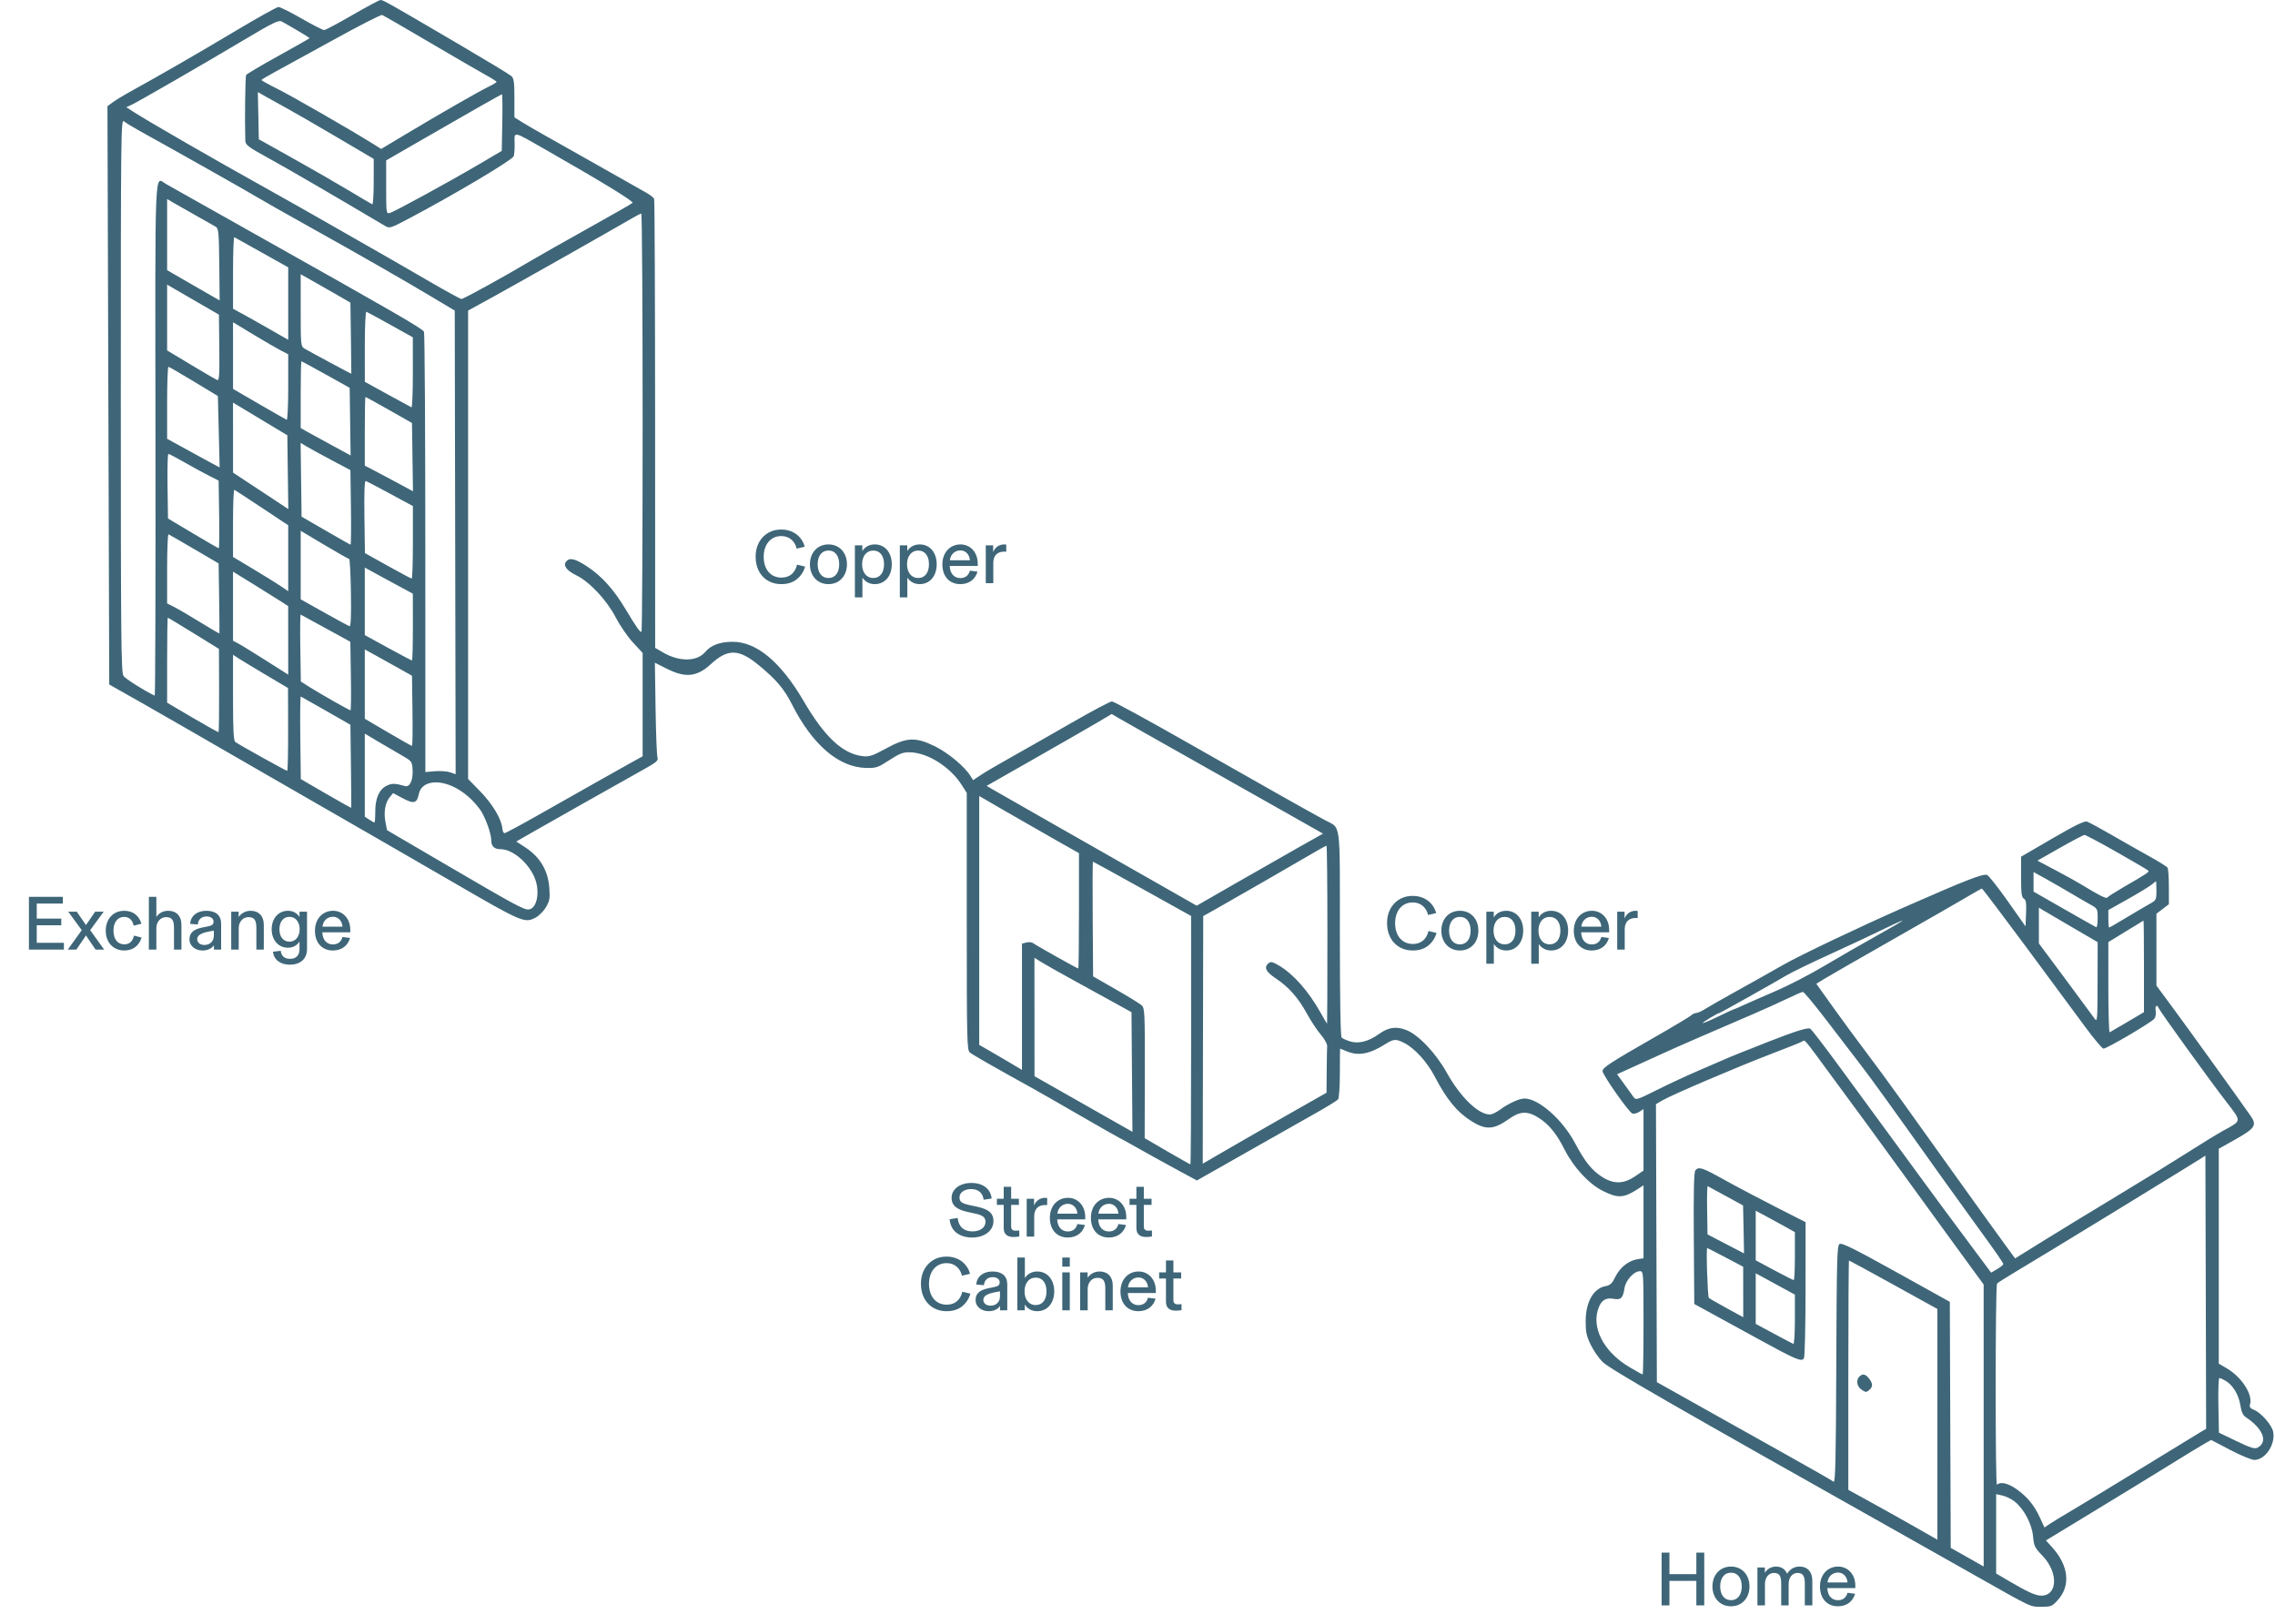 <svg width="741" height="529" viewBox="0 0 741 529" fill="none" xmlns="http://www.w3.org/2000/svg">
<path d="M11.969 301.438V307.157H20.809V309.354H9.421V292.172H20.46V294.37H11.969V299.265H19.96V301.438H11.969ZM24.88 309.354H22.083L26.628 303.036L22.233 297.017H25.005L28.002 301.363L30.998 297.017H33.771L29.375 303.036L33.92 309.354H31.123L28.002 304.759L24.88 309.354ZM34.442 303.186C34.442 299.365 36.914 296.718 40.46 296.718C43.432 296.718 45.355 298.416 46.054 300.938L43.532 301.563C43.208 299.864 42.159 298.716 40.435 298.716C38.362 298.716 36.964 300.389 36.964 303.161C36.964 306.033 38.362 307.656 40.485 307.656C42.159 307.656 43.257 306.632 43.632 304.809L46.129 305.434C45.33 307.956 43.482 309.654 40.485 309.654C36.864 309.654 34.442 307.007 34.442 303.186ZM48.483 309.354V292.172H50.931V298.691H50.956C51.73 297.517 53.078 296.718 54.802 296.718C57.424 296.718 59.097 298.416 59.097 301.238V309.354H56.675V302.362C56.675 299.889 56.1 298.79 54.127 298.79C53.178 298.79 52.404 299.14 51.805 299.839C51.23 300.539 50.931 301.388 50.931 302.412V309.354H48.483ZM61.711 306.008C61.711 303.835 63.134 302.736 65.931 302.162L67.679 301.812C69.053 301.513 69.552 301.213 69.552 300.239C69.552 299.24 68.678 298.566 67.255 298.566C65.632 298.566 64.533 299.59 64.433 301.188L61.935 300.963C62.11 298.366 64.183 296.718 67.205 296.718C70.277 296.718 72.025 298.191 72.025 300.888V309.354H69.677V307.981H69.652C69.028 308.955 67.679 309.654 65.956 309.654C63.709 309.654 61.711 308.281 61.711 306.008ZM69.652 304.809V303.186C67.38 303.56 66.131 303.885 65.407 304.31C64.632 304.709 64.233 305.259 64.233 305.958C64.233 307.082 65.182 307.856 66.581 307.856C68.379 307.856 69.652 306.682 69.652 304.809ZM75.311 309.354V297.017H77.733V298.716H77.758C78.533 297.592 79.931 296.718 81.629 296.718C84.252 296.718 85.925 298.416 85.925 301.238V309.354H83.502V302.362C83.502 299.889 82.928 298.79 80.955 298.79C80.006 298.79 79.232 299.14 78.632 299.839C78.058 300.539 77.758 301.388 77.758 302.412V309.354H75.311ZM88.913 310.054L91.435 309.754C91.66 311.502 92.684 312.376 94.507 312.376C96.38 312.376 97.554 311.302 97.554 309.18V306.757C96.78 307.931 95.531 308.755 93.758 308.755C90.761 308.755 88.488 306.333 88.488 302.736C88.488 299.14 90.761 296.718 93.758 296.718C95.531 296.718 96.78 297.542 97.554 298.716V297.017H100.001V309.13C100.001 312.526 97.704 314.274 94.407 314.274C91.31 314.274 89.188 312.676 88.913 310.054ZM97.604 302.736C97.604 300.439 96.33 298.691 94.307 298.691C92.234 298.691 91.011 300.339 91.011 302.736C91.011 305.134 92.234 306.782 94.307 306.782C96.305 306.782 97.604 305.034 97.604 302.736ZM114.097 303.735H104.981C105.081 306.258 106.455 307.681 108.428 307.681C110.101 307.681 111.15 306.782 111.55 305.259L114.022 305.583C113.348 307.881 111.525 309.654 108.403 309.654C105.006 309.654 102.584 307.257 102.584 303.211C102.584 299.29 105.156 296.718 108.478 296.718C111.699 296.718 114.097 299.29 114.097 302.936V303.735ZM111.55 301.887C111.45 300.089 110.201 298.666 108.478 298.666C106.605 298.666 105.231 299.989 105.031 301.887H111.55Z" fill="#3E6678"/>
<path d="M246.124 181.409C246.049 176.339 249.52 172.443 254.515 172.518C258.686 172.518 261.358 175.165 262.107 178.112L259.485 178.737C258.961 176.439 257.212 174.641 254.49 174.641C250.969 174.641 248.746 177.438 248.746 181.409C248.746 185.43 250.969 188.177 254.515 188.177C257.312 188.177 259.01 186.529 259.61 183.956L262.232 184.581C261.758 186.279 260.834 187.652 259.51 188.726C258.186 189.775 256.513 190.3 254.49 190.3C249.47 190.3 246.124 186.628 246.124 181.409ZM263.8 183.831C263.8 180.16 266.173 177.363 269.844 177.363C273.515 177.363 275.863 180.16 275.863 183.831C275.863 187.503 273.515 190.3 269.844 190.3C266.173 190.3 263.8 187.503 263.8 183.831ZM273.341 183.831C273.341 181.234 272.142 179.361 269.844 179.361C267.547 179.361 266.323 181.234 266.323 183.831C266.323 186.429 267.547 188.302 269.844 188.302C272.142 188.302 273.341 186.429 273.341 183.831ZM278.452 194.62V177.663H280.875V179.536C281.599 178.337 282.948 177.363 284.921 177.363C288.242 177.363 290.465 180.01 290.465 183.831C290.465 187.652 288.242 190.3 284.921 190.3C282.998 190.3 281.674 189.351 280.9 188.177V194.62H278.452ZM287.943 183.831C287.943 181.159 286.694 179.361 284.421 179.361C282.199 179.361 280.8 181.209 280.8 183.831C280.8 186.454 282.199 188.302 284.421 188.302C286.694 188.302 287.943 186.504 287.943 183.831ZM293.086 194.62V177.663H295.508V179.536C296.232 178.337 297.581 177.363 299.554 177.363C302.876 177.363 305.098 180.01 305.098 183.831C305.098 187.652 302.876 190.3 299.554 190.3C297.631 190.3 296.307 189.351 295.533 188.177V194.62H293.086ZM302.576 183.831C302.576 181.159 301.327 179.361 299.055 179.361C296.832 179.361 295.433 181.209 295.433 183.831C295.433 186.454 296.832 188.302 299.055 188.302C301.327 188.302 302.576 186.504 302.576 183.831ZM318.458 184.381H309.342C309.442 186.903 310.816 188.327 312.789 188.327C314.462 188.327 315.511 187.428 315.911 185.904L318.383 186.229C317.709 188.527 315.886 190.3 312.764 190.3C309.367 190.3 306.945 187.902 306.945 183.856C306.945 179.935 309.517 177.363 312.839 177.363C316.06 177.363 318.458 179.935 318.458 183.582V184.381ZM315.911 182.533C315.811 180.735 314.562 179.311 312.839 179.311C310.966 179.311 309.592 180.635 309.392 182.533H315.911ZM327.752 177.413V179.736C327.602 179.711 327.378 179.711 327.053 179.711C324.855 179.711 323.532 181.009 323.532 183.332V190H321.084V177.663H323.482V179.885C324.006 178.462 325.305 177.363 327.078 177.363C327.253 177.363 327.477 177.388 327.752 177.413Z" fill="#3E6678"/>
<path d="M451.789 300.764C451.714 295.695 455.185 291.799 460.18 291.874C464.351 291.874 467.023 294.521 467.772 297.468L465.15 298.092C464.625 295.795 462.877 293.996 460.155 293.996C456.633 293.996 454.411 296.793 454.411 300.764C454.411 304.785 456.633 307.532 460.18 307.532C462.977 307.532 464.675 305.884 465.275 303.312L467.897 303.936C467.422 305.634 466.498 307.008 465.175 308.082C463.851 309.131 462.178 309.655 460.155 309.655C455.135 309.655 451.789 305.984 451.789 300.764ZM469.465 303.187C469.465 299.516 471.838 296.719 475.509 296.719C479.18 296.719 481.528 299.516 481.528 303.187C481.528 306.858 479.18 309.655 475.509 309.655C471.838 309.655 469.465 306.858 469.465 303.187ZM479.005 303.187C479.005 300.59 477.806 298.716 475.509 298.716C473.211 298.716 471.988 300.59 471.988 303.187C471.988 305.784 473.211 307.657 475.509 307.657C477.806 307.657 479.005 305.784 479.005 303.187ZM484.117 313.976V297.018H486.54V298.891C487.264 297.693 488.612 296.719 490.585 296.719C493.907 296.719 496.13 299.366 496.13 303.187C496.13 307.008 493.907 309.655 490.585 309.655C488.662 309.655 487.339 308.706 486.565 307.532V313.976H484.117ZM493.607 303.187C493.607 300.515 492.359 298.716 490.086 298.716C487.863 298.716 486.465 300.565 486.465 303.187C486.465 305.809 487.863 307.657 490.086 307.657C492.359 307.657 493.607 305.859 493.607 303.187ZM498.75 313.976V297.018H501.173V298.891C501.897 297.693 503.246 296.719 505.219 296.719C508.54 296.719 510.763 299.366 510.763 303.187C510.763 307.008 508.54 309.655 505.219 309.655C503.296 309.655 501.972 308.706 501.198 307.532V313.976H498.75ZM508.241 303.187C508.241 300.515 506.992 298.716 504.719 298.716C502.497 298.716 501.098 300.565 501.098 303.187C501.098 305.809 502.497 307.657 504.719 307.657C506.992 307.657 508.241 305.859 508.241 303.187ZM524.123 303.736H515.007C515.107 306.259 516.48 307.682 518.453 307.682C520.127 307.682 521.176 306.783 521.575 305.26L524.048 305.584C523.373 307.882 521.55 309.655 518.428 309.655C515.032 309.655 512.609 307.258 512.609 303.212C512.609 299.291 515.182 296.719 518.503 296.719C521.725 296.719 524.123 299.291 524.123 302.937V303.736ZM521.575 301.888C521.475 300.09 520.227 298.667 518.503 298.667C516.63 298.667 515.257 299.99 515.057 301.888H521.575ZM533.417 296.769V299.091C533.267 299.066 533.042 299.066 532.718 299.066C530.52 299.066 529.196 300.365 529.196 302.687V309.355H526.749V297.018H529.146V299.241C529.671 297.817 530.969 296.719 532.743 296.719C532.917 296.719 533.142 296.744 533.417 296.769Z" fill="#3E6678"/>
<path d="M309.297 397.198L311.919 396.798C312.244 399.72 313.967 401.169 316.739 401.169C319.236 401.169 320.984 399.945 320.984 398.072C320.984 396.549 320.06 395.899 317.638 395.375L315.165 394.826C311.794 394.101 309.946 392.828 309.946 390.23C309.946 387.458 312.593 385.385 316.389 385.385C320.16 385.385 322.633 387.283 323.007 390.455L320.385 390.855C320.11 388.657 318.687 387.383 316.314 387.383C314.017 387.383 312.518 388.582 312.518 390.105C312.518 391.579 313.417 392.078 315.79 392.603L318.262 393.127C321.784 393.901 323.582 395.1 323.582 397.797C323.582 401.169 320.335 403.167 316.689 403.167C314.666 403.167 312.968 402.667 311.619 401.693C310.296 400.719 309.521 399.221 309.297 397.198ZM327.072 401.194C326.972 400.869 326.922 400.42 326.922 399.795V392.528H324.699V390.53H326.922V386.634H329.344V390.53H331.867V392.528H329.344V399.546C329.344 400.545 329.844 400.944 330.868 400.944C331.217 400.944 331.592 400.919 331.992 400.869V402.817C331.392 402.942 330.768 402.992 330.144 402.992C328.47 402.992 327.446 402.393 327.072 401.194ZM341.081 390.28V392.603C340.931 392.578 340.707 392.578 340.382 392.578C338.184 392.578 336.861 393.877 336.861 396.199V402.867H334.413V390.53H336.811V392.753C337.335 391.329 338.634 390.23 340.407 390.23C340.582 390.23 340.807 390.255 341.081 390.28ZM353.469 397.248H344.353C344.453 399.77 345.826 401.194 347.799 401.194C349.473 401.194 350.522 400.295 350.921 398.771L353.394 399.096C352.719 401.394 350.896 403.167 347.774 403.167C344.378 403.167 341.956 400.769 341.956 396.724C341.956 392.803 344.528 390.23 347.849 390.23C351.071 390.23 353.469 392.803 353.469 396.449V397.248ZM350.921 395.4C350.821 393.602 349.573 392.178 347.849 392.178C345.976 392.178 344.603 393.502 344.403 395.4H350.921ZM366.834 397.248H357.718C357.818 399.77 359.192 401.194 361.165 401.194C362.838 401.194 363.887 400.295 364.286 398.771L366.759 399.096C366.084 401.394 364.261 403.167 361.14 403.167C357.743 403.167 355.321 400.769 355.321 396.724C355.321 392.803 357.893 390.23 361.214 390.23C364.436 390.23 366.834 392.803 366.834 396.449V397.248ZM364.286 395.4C364.186 393.602 362.938 392.178 361.214 392.178C359.341 392.178 357.968 393.502 357.768 395.4H364.286ZM370.289 401.194C370.189 400.869 370.139 400.42 370.139 399.795V392.528H367.916V390.53H370.139V386.634H372.561V390.53H375.084V392.528H372.561V399.546C372.561 400.545 373.061 400.944 374.085 400.944C374.434 400.944 374.809 400.919 375.209 400.869V402.817C374.609 402.942 373.985 402.992 373.36 402.992C371.687 402.992 370.663 402.393 370.289 401.194ZM299.963 418.276C299.888 413.206 303.359 409.31 308.354 409.385C312.525 409.385 315.197 412.033 315.946 414.98L313.324 415.604C312.799 413.306 311.051 411.508 308.329 411.508C304.808 411.508 302.585 414.305 302.585 418.276C302.585 422.297 304.808 425.044 308.354 425.044C311.151 425.044 312.849 423.396 313.449 420.823L316.071 421.448C315.596 423.146 314.672 424.52 313.349 425.594C312.025 426.642 310.352 427.167 308.329 427.167C303.309 427.167 299.963 423.496 299.963 418.276ZM317.764 423.521C317.764 421.348 319.188 420.249 321.985 419.675L323.733 419.325C325.107 419.025 325.606 418.726 325.606 417.752C325.606 416.753 324.732 416.078 323.308 416.078C321.685 416.078 320.586 417.102 320.486 418.701L317.989 418.476C318.164 415.879 320.237 414.23 323.258 414.23C326.33 414.23 328.078 415.704 328.078 418.401V426.867H325.731V425.494H325.706C325.082 426.468 323.733 427.167 322.01 427.167C319.762 427.167 317.764 425.793 317.764 423.521ZM325.706 422.322V420.699C323.433 421.073 322.185 421.398 321.46 421.822C320.686 422.222 320.287 422.771 320.287 423.471C320.287 424.595 321.236 425.369 322.634 425.369C324.432 425.369 325.706 424.195 325.706 422.322ZM333.787 424.994V426.867H331.365V409.685H333.812V416.353C334.586 415.179 335.91 414.23 337.833 414.23C341.154 414.23 343.377 416.878 343.377 420.699C343.377 424.52 341.154 427.167 337.833 427.167C335.86 427.167 334.511 426.193 333.787 424.994ZM340.855 420.699C340.855 418.026 339.606 416.228 337.333 416.228C335.111 416.228 333.712 418.076 333.712 420.699C333.712 423.321 335.111 425.169 337.333 425.169C339.606 425.169 340.855 423.371 340.855 420.699ZM348.445 412.657H345.998V409.685H348.445V412.657ZM348.445 426.867H345.998V414.53H348.445V426.867ZM351.827 426.867V414.53H354.249V416.228H354.274C355.048 415.104 356.447 414.23 358.145 414.23C360.767 414.23 362.441 415.929 362.441 418.751V426.867H360.018V419.874C360.018 417.402 359.444 416.303 357.471 416.303C356.522 416.303 355.748 416.653 355.148 417.352C354.574 418.051 354.274 418.9 354.274 419.924V426.867H351.827ZM376.467 421.248H367.352C367.452 423.77 368.825 425.194 370.798 425.194C372.471 425.194 373.52 424.295 373.92 422.771L376.392 423.096C375.718 425.394 373.895 427.167 370.773 427.167C367.377 427.167 364.954 424.769 364.954 420.724C364.954 416.803 367.526 414.23 370.848 414.23C374.07 414.23 376.467 416.803 376.467 420.449V421.248ZM373.92 419.4C373.82 417.602 372.571 416.178 370.848 416.178C368.975 416.178 367.601 417.502 367.402 419.4H373.92ZM379.922 425.194C379.822 424.869 379.772 424.42 379.772 423.795V416.528H377.55V414.53H379.772V410.634H382.195V414.53H384.717V416.528H382.195V423.546C382.195 424.545 382.694 424.944 383.718 424.944C384.068 424.944 384.443 424.919 384.842 424.869V426.817C384.243 426.942 383.618 426.992 382.994 426.992C381.321 426.992 380.297 426.393 379.922 425.194Z" fill="#3E6678"/>
<path d="M552.526 512.836V505.818H555.098V523H552.526V515.033H543.76V523H541.213V505.818H543.76V512.836H552.526ZM557.77 516.831C557.77 513.16 560.142 510.363 563.813 510.363C567.484 510.363 569.832 513.16 569.832 516.831C569.832 520.503 567.484 523.3 563.813 523.3C560.142 523.3 557.77 520.503 557.77 516.831ZM567.31 516.831C567.31 514.234 566.111 512.361 563.813 512.361C561.516 512.361 560.292 514.234 560.292 516.831C560.292 519.429 561.516 521.302 563.813 521.302C566.111 521.302 567.31 519.429 567.31 516.831ZM572.422 523V510.663H574.844V512.386H574.869C575.493 511.287 576.792 510.363 578.465 510.363C580.263 510.363 581.487 511.262 582.062 512.686C583.11 511.137 584.459 510.363 586.107 510.363C588.805 510.363 590.303 512.136 590.303 515.008V523H587.856V515.932C587.856 513.56 587.306 512.436 585.483 512.436C583.81 512.436 582.586 513.884 582.586 516.082V523H580.163V515.982C580.163 513.56 579.664 512.436 577.791 512.436C576.118 512.436 574.869 513.884 574.869 516.082V523H572.422ZM604.305 517.381H595.19C595.29 519.903 596.663 521.327 598.636 521.327C600.31 521.327 601.359 520.428 601.758 518.904L604.231 519.229C603.556 521.527 601.733 523.3 598.611 523.3C595.215 523.3 592.792 520.902 592.792 516.856C592.792 512.935 595.365 510.363 598.686 510.363C601.908 510.363 604.305 512.935 604.305 516.582V517.381ZM601.758 515.533C601.658 513.735 600.41 512.311 598.686 512.311C596.813 512.311 595.44 513.635 595.24 515.533H601.758Z" fill="#3E6678"/>
<path fill-rule="evenodd" clip-rule="evenodd" d="M114.761 4.912C110.135 7.588 106.004 9.786 105.583 9.797C105.162 9.808 101.862 8.12 98.25 6.047C94.638 3.973 91.247 2.276 90.713 2.276C90.179 2.276 83.691 5.897 76.293 10.322C64.479 17.389 51.93 24.622 41.671 30.276C39.916 31.243 37.697 32.611 36.74 33.317L35 34.598L35.29 128.797L35.58 222.996L38.48 224.644C40.076 225.551 43.339 227.391 45.731 228.734C48.124 230.077 55.433 234.271 61.974 238.054C68.514 241.837 79.869 248.387 87.207 252.609C117.797 270.208 138.257 282.006 147.535 287.398C170.073 300.495 170.902 300.85 174.466 298.927C175.59 298.322 177.117 296.782 177.86 295.506C179.018 293.518 179.171 292.63 178.928 289.313C178.504 283.535 175.902 279.175 170.971 275.98L168.16 274.158L172.35 271.739C176.61 269.28 201.032 255.488 209.755 250.616C213.843 248.332 214.488 247.769 214.148 246.779C213.928 246.141 213.648 238.933 213.526 230.762L213.304 215.904L217.179 217.855C223.281 220.926 227.012 220.535 231.554 216.348C237.015 211.315 240.599 211.363 246.946 216.555C252.797 221.342 255.373 224.365 257.958 229.478C264.622 242.656 273.176 249.991 282.105 250.183C285.382 250.254 285.948 250.064 289.654 247.649C292.97 245.489 294.116 245.046 296.298 245.079C302.104 245.168 309.489 249.812 313.251 255.739L314.888 258.318V300.17C314.888 339.314 314.953 342.078 315.903 342.885C316.774 343.625 324.104 347.815 336.351 354.573C338.105 355.541 345.103 359.548 351.901 363.479C358.699 367.41 364.343 370.626 364.443 370.626C364.544 370.626 367.204 372.09 370.356 373.88C373.507 375.671 379.182 378.81 382.967 380.857L389.848 384.579L405.88 375.483C414.698 370.479 424.914 364.694 428.583 362.627C432.252 360.56 435.515 358.548 435.834 358.158C436.158 357.762 436.414 353.952 436.414 349.538C436.414 345.186 436.448 341.625 436.488 341.624C436.529 341.622 437.499 342.013 438.645 342.492C442.472 344.091 446.058 343.421 451.265 340.134C453.963 338.431 454.681 338.396 457.465 339.829C460.792 341.54 464.844 345.992 467.216 350.542C471.197 358.175 474.536 362.265 479.179 365.197C483.965 368.218 486.517 368.082 491.479 364.543C495.097 361.962 497.538 361.866 501.159 364.162C504.534 366.302 506.973 369.3 509.661 374.609C512.57 380.356 517.559 385.73 522.086 387.992C527.063 390.479 528.914 390.353 533.722 387.2L535.317 386.154V398.037V409.919L533.233 410.257C530.379 410.721 527.559 413.016 526.073 416.086C525.071 418.156 524.461 418.721 522.916 419.011C519.008 419.744 516.493 424.183 516.476 430.374C516.467 434.013 516.74 435.284 518.144 438.143C519.067 440.024 520.778 442.504 521.946 443.654C524.363 446.035 542.792 456.634 624.939 502.889C628.768 505.045 636.73 509.54 642.632 512.878C662.348 524.029 661.107 523.439 664.856 523.458C668.022 523.475 668.369 523.338 670.187 521.355C674.521 516.629 673.846 510.098 668.399 504.069L666.389 501.844L681.629 492.589C690.011 487.5 701.169 480.67 706.424 477.412C711.679 474.155 716.93 470.954 718.092 470.301L720.206 469.113L726.41 472.366C729.822 474.156 733.361 475.62 734.274 475.62C737.87 475.62 741.278 470.449 740.379 466.358C739.904 464.193 736.505 460.298 734.293 459.381C732.97 458.833 732.6 458.375 732.849 457.589C733.868 454.378 730.191 448.647 725.255 445.754L722.683 444.247V409.251V374.255L728.217 371.135C734.505 367.591 735.167 366.555 733.065 363.544C728.982 357.693 713.477 336.136 708.347 329.177L702.38 321.084V309.379V297.673L704.41 296.125L706.44 294.576L706.432 288.95C706.426 285.856 706.231 283.03 705.997 282.672C705.762 282.313 703.09 280.647 700.06 278.968C697.029 277.289 691.48 274.141 687.728 271.971C683.976 269.802 680.383 267.861 679.744 267.658C678.906 267.392 675.737 268.944 668.437 273.193L658.294 279.099V285.678C658.294 291.013 658.464 292.352 659.192 292.76C659.901 293.157 660.053 294.155 659.917 297.528L659.744 301.794L653.943 293.568C650.753 289.043 647.73 285.21 647.224 285.049C645.786 284.593 640.56 286.629 620.299 295.541C605.764 301.934 586.327 311.187 580.854 314.317C577.025 316.508 570.262 320.306 565.826 322.759C561.39 325.212 556.761 327.85 555.541 328.62C554.321 329.39 552.945 330.02 552.482 330.02C552.021 330.02 551.297 330.355 550.876 330.766C550.455 331.175 545.15 334.351 539.088 337.822C524.446 346.207 521.976 347.812 521.976 348.939C521.976 350.173 530.491 362.309 531.676 362.764C532.173 362.955 533.196 362.708 533.949 362.215L535.317 361.318L535.316 371.337L535.315 381.357L532.549 383.242C528.874 385.747 525.609 385.817 521.909 383.47C518.492 381.303 516.248 378.512 512.986 372.369C508.919 364.711 501.106 357.838 496.511 357.877C494.791 357.891 491.283 359.516 488.39 361.639C487.306 362.434 485.91 363.085 485.287 363.085C481.502 363.085 475.656 357.411 471.205 349.416C467.669 343.066 461.95 337.056 458.012 335.552C454.67 334.275 452.176 334.664 449.012 336.957C445.765 339.308 442.436 340.134 439.712 339.264C438.536 338.888 437.313 338.339 436.994 338.042C436.621 337.695 436.414 325.669 436.414 304.239C436.414 266.662 436.85 270.016 431.599 267.209C426.833 264.661 411.605 256.074 387.049 242.087C373.937 234.618 362.742 228.507 362.171 228.507C361.601 228.507 355.623 231.68 348.887 235.559C342.151 239.437 333.378 244.433 329.39 246.66C325.402 248.886 320.972 251.486 319.546 252.435L316.954 254.162L316.102 252.791C314.228 249.774 308.839 245.27 304.595 243.172C298.231 240.027 295.366 240.149 288.567 243.855C284.193 246.24 283.133 246.591 281.031 246.354C274.526 245.621 268.616 240.13 261.842 228.527C254.335 215.665 246.44 209.059 238.607 209.086C234.491 209.099 231.573 210.181 229.719 212.383C227.003 215.607 221.243 215.658 215.852 212.504L213.398 211.069L213.381 138.321C213.371 98.309 213.231 65.231 213.068 64.813C212.906 64.396 211.799 63.508 210.608 62.84C209.417 62.173 202.309 58.15 194.812 53.901C187.314 49.652 179.14 45.036 176.647 43.643C174.154 42.249 171.087 40.461 169.831 39.668L167.548 38.226V31.942C167.548 26.689 167.381 25.511 166.533 24.757C165.975 24.261 158.731 19.87 150.436 14.999C126.46 0.922 124.749 -0.047 123.939 0.002C123.517 0.027 119.387 2.236 114.761 4.912ZM139.836 13.762C147.899 18.509 156.124 23.284 158.115 24.372C160.105 25.459 161.737 26.493 161.74 26.669C161.744 26.845 160.542 27.573 159.07 28.289C155.836 29.86 143.567 36.897 132.366 43.605L124.158 48.522L121.345 46.766C113.96 42.159 94.782 31.135 90.252 28.893C87.461 27.511 85.181 26.243 85.187 26.075C85.192 25.907 87.215 24.69 89.682 23.37C92.149 22.05 100.824 17.294 108.96 12.799C117.096 8.305 124.072 4.741 124.464 4.879C124.855 5.017 131.773 9.014 139.836 13.762ZM96.923 9.963C99.077 11.231 100.839 12.342 100.839 12.43C100.839 12.517 96.278 15.112 90.703 18.195C85.127 21.279 80.392 24.082 80.18 24.426C79.869 24.929 79.688 39.124 79.906 45.868C79.95 47.226 80.852 47.898 87.642 51.629C93.765 54.994 108.633 63.642 125.338 73.554C126.893 74.477 127.058 74.426 133.46 71.047C147.716 63.521 166.37 52.439 167.291 50.948C167.5 50.61 167.649 48.762 167.622 46.841C167.563 42.632 166.643 42.438 178.279 49.088C196.62 59.57 206.515 65.635 206.038 66.102C205.766 66.368 199.148 70.152 191.331 74.51C183.514 78.868 175.031 83.68 172.479 85.204C164.556 89.934 150.977 97.409 150.308 97.409C149.957 97.409 145.274 94.847 139.901 91.715C134.529 88.583 128.958 85.365 127.522 84.564C126.087 83.763 118.647 79.508 110.99 75.11C103.333 70.711 92.37 64.502 86.627 61.309C70.356 52.267 48.386 39.605 43.581 36.501L41.139 34.925L42.71 34.209C44.848 33.237 65.557 21.291 79.318 13.093C89.048 7.297 90.736 6.475 91.79 7.022C92.46 7.371 94.77 8.694 96.923 9.963ZM93.008 35.046C95.241 36.254 102.616 40.51 109.395 44.503L121.722 51.765V59.264C121.722 63.387 121.512 66.675 121.256 66.568C120.999 66.462 117.615 64.465 113.735 62.13C109.854 59.796 101.646 55.072 95.493 51.633L84.307 45.379L84.144 37.684L83.982 29.989L86.465 31.419C87.83 32.206 90.775 33.837 93.008 35.046ZM163.605 39.93L163.433 49.161L156.064 53.492C145.985 59.416 128.433 69.007 126.976 69.388C125.81 69.693 125.782 69.496 125.782 60.978V52.256L135.789 46.477C152.034 37.094 163.177 30.759 163.487 30.728C163.647 30.712 163.7 34.853 163.605 39.93ZM44.861 42.296C57.767 49.448 81.569 62.875 83.486 64.086C84.754 64.886 92.637 69.358 101.002 74.021C117.477 83.205 131.121 91.023 141.518 97.237L148.115 101.179L148.263 176.705L148.409 252.231L146.632 251.611C145.655 251.271 143.435 251.109 141.7 251.253L138.544 251.515L138.535 180.118C138.53 140.849 138.335 108.428 138.1 108.07C137.322 106.883 128.954 102.051 81.696 75.495C67.499 67.517 55.078 60.525 54.095 59.957C50.255 57.739 50.534 51.015 50.642 143.197C50.696 189.174 50.586 226.721 50.398 226.634C47.239 225.173 40.894 221.171 40.228 220.22C39.454 219.114 39.351 208.34 39.351 128.804C39.351 42.992 39.399 38.683 40.366 39.504C40.924 39.979 42.947 41.235 44.861 42.296ZM63.714 70.154C66.745 71.847 69.691 73.517 70.261 73.864C71.193 74.433 71.309 75.664 71.421 86.182L71.545 97.869L69.225 96.549C67.948 95.823 64.098 93.608 60.669 91.626L54.433 88.021V76.426V64.83L56.318 65.954C57.355 66.571 60.683 68.462 63.714 70.154ZM209.313 137.724C209.313 175.212 209.146 205.883 208.942 205.883C208.36 205.883 207.225 204.26 203.821 198.561C199.917 192.023 195.953 187.62 191.156 184.495C187.276 181.967 185.537 181.565 184.401 182.933C183.329 184.225 184.552 185.885 187.704 187.42C192.017 189.519 197.652 195.533 200.521 201.095C201.878 203.725 204.411 207.414 206.151 209.293L209.313 212.709V229.55V246.389L205.398 248.56C201.515 250.711 193.83 255.048 174.777 265.836C169.341 268.914 164.634 271.432 164.317 271.432C164 271.432 163.682 270.715 163.61 269.837C163.365 266.86 160.384 261.881 156.416 257.82L152.466 253.779L152.466 177.479V101.179L161.313 96.317C168.84 92.18 198.807 75.223 206.123 70.962C207.399 70.218 208.639 69.6 208.878 69.588C209.118 69.576 209.313 100.237 209.313 137.724ZM85.322 82.308L93.878 87.091V98.896V110.701L87.642 107.133C84.213 105.17 80.168 102.897 78.656 102.082L75.905 100.599L75.9 88.819C75.898 82.339 76.092 77.147 76.331 77.282C76.57 77.416 80.616 79.678 85.322 82.308ZM110.242 96.336L114.134 98.593L114.302 110.183C114.395 116.558 114.454 121.773 114.433 121.773C114.275 121.77 100.111 114.149 99.158 113.554C97.984 112.82 97.939 112.353 97.939 101.069V89.346L102.144 91.713C104.457 93.015 108.101 95.096 110.242 96.336ZM65.336 99.055L71.308 102.504L71.427 113.304C71.525 122.316 71.412 124.054 70.74 123.796C70.297 123.626 66.446 121.389 62.184 118.824L54.433 114.16V103.439V92.719L56.898 94.163C58.254 94.956 62.051 97.158 65.336 99.055ZM127.159 105.82L134.462 109.881L134.472 121.385C134.479 127.713 134.275 132.804 134.019 132.697C133.764 132.591 130.241 130.676 126.192 128.443L118.83 124.383L118.826 112.878C118.823 106.374 119.046 101.457 119.339 101.566C119.624 101.672 123.143 103.587 127.159 105.82ZM91.601 114.253L93.878 115.415V126.183C93.878 132.105 93.653 136.864 93.379 136.757C93.105 136.651 89.061 134.345 84.393 131.633L75.905 126.703L75.9 115.842L75.895 104.982L82.61 109.037C86.303 111.267 90.349 113.615 91.601 114.253ZM106.153 122.028L113.891 126.344L114.048 137.359L114.206 148.375L108.827 145.46C105.869 143.856 102.21 141.852 100.694 141.005L97.94 139.465L97.939 128.588C97.939 122.606 98.046 117.712 98.177 117.712C98.308 117.712 101.898 119.654 106.153 122.028ZM63.134 124.286L70.965 129.023L71.255 140.625C71.414 147.006 71.545 152.253 71.545 152.285C71.545 152.318 67.695 150.231 62.989 147.648L54.433 142.951V131.202C54.433 124.739 54.629 119.474 54.868 119.5C55.107 119.527 58.827 121.681 63.134 124.286ZM126.717 133.556L134.193 137.799L134.351 148.92L134.508 160.043L128.55 156.829C125.273 155.062 121.744 153.19 120.707 152.669L118.821 151.722V140.517C118.821 134.355 118.916 129.313 119.031 129.313C119.146 129.313 122.605 131.222 126.717 133.556ZM93.745 153.826L93.902 165.846L84.901 159.906L75.901 153.966L75.898 142.564L75.895 131.163L84.742 136.484L93.588 141.805L93.745 153.826ZM107.923 149.862L114.136 153.163L114.304 165.312C114.395 171.994 114.34 177.447 114.181 177.431C114.021 177.415 110.367 175.357 106.06 172.858L98.228 168.315L98.071 156.301L97.915 144.286L99.812 145.424C100.855 146.05 104.505 148.047 107.923 149.862ZM59.943 150.545C62.496 152.009 66.074 153.963 67.895 154.888L71.206 156.569L71.376 167.595C71.469 173.66 71.414 178.619 71.255 178.617C71.095 178.616 67.31 176.432 62.844 173.766L54.723 168.917L54.564 158.397C54.478 152.61 54.608 147.877 54.854 147.88C55.101 147.883 57.391 149.082 59.943 150.545ZM127.095 160.867L134.483 164.867V176.674C134.483 183.168 134.309 188.481 134.096 188.481C133.884 188.481 130.37 186.616 126.288 184.335L118.866 180.189L118.698 168.367C118.589 160.589 118.732 156.601 119.119 156.707C119.442 156.795 123.031 158.667 127.095 160.867ZM85.322 165.444L93.878 171.122V181.86V192.597L91.413 190.928C90.056 190.011 86.011 187.501 82.421 185.353L75.895 181.446V170.413C75.895 164.345 76.092 159.467 76.331 159.574C76.57 159.68 80.616 162.322 85.322 165.444ZM113.721 182.096C113.947 182.099 114.209 187.067 114.301 193.137C114.414 200.5 114.272 204.121 113.874 204.013C113.545 203.925 109.825 201.916 105.608 199.55L97.939 195.246V184.085V172.924L105.625 177.508C109.852 180.029 113.496 182.094 113.721 182.096ZM63.282 178.91L71.202 183.55L71.374 194.862C71.468 201.083 71.509 206.253 71.466 206.35C71.422 206.446 68.681 204.853 65.375 202.81C62.068 200.766 58.254 198.528 56.898 197.837L54.433 196.578V185.23C54.433 178.989 54.641 173.969 54.897 174.076C55.153 174.182 58.925 176.358 63.282 178.91ZM131.141 191.616L134.469 193.412L134.476 204.288C134.48 210.271 134.349 215.165 134.184 215.165C134.019 215.165 130.495 213.306 126.353 211.033L118.821 206.902V195.911V184.919L123.317 187.37C125.789 188.717 129.31 190.628 131.141 191.616ZM91.696 196.055L93.863 197.472L93.871 208.631L93.878 219.79L86.498 215.105C82.438 212.528 78.392 210.045 77.506 209.587L75.895 208.754V197.491V186.228L82.711 190.433C86.46 192.746 90.503 195.276 91.696 196.055ZM106.168 204.723L114.108 209.074L114.289 220.241C114.389 226.383 114.329 231.408 114.156 231.408C113.753 231.407 104.285 226.022 100.718 223.764L97.987 222.035L97.817 211.058C97.724 205.021 97.779 200.147 97.939 200.227C98.098 200.307 101.801 202.331 106.168 204.723ZM63.09 206.319L71.31 211.394L71.361 224.88C71.388 232.298 71.311 238.432 71.188 238.512C71.065 238.592 67.245 236.468 62.699 233.792L54.433 228.926V215.085C54.433 207.472 54.531 201.243 54.652 201.243C54.773 201.243 58.57 203.527 63.09 206.319ZM130.713 218.179L134.193 220.144L134.351 231.576C134.437 237.864 134.366 243.008 134.192 243.008C134.018 243.008 130.488 241.018 126.348 238.584L118.821 234.159V222.869V211.579L123.027 213.897C125.34 215.171 128.799 217.098 130.713 218.179ZM86.741 219.958L93.816 224.156L93.847 237.643C93.864 245.061 93.731 251.13 93.552 251.13C93.135 251.13 77.583 242.473 76.621 241.705C76.076 241.271 75.895 237.649 75.895 227.218V213.311L77.781 214.536C78.817 215.209 82.85 217.65 86.741 219.958ZM106.218 231.586L114.139 236.115L114.305 249.568C114.396 256.967 114.446 263.09 114.416 263.173C114.385 263.257 110.675 261.186 106.169 258.571L97.978 253.818L97.813 240.291C97.723 232.852 97.794 226.831 97.973 226.911C98.151 226.991 101.862 229.095 106.218 231.586ZM372.896 238.798C388.178 247.411 398.116 253.023 414.238 262.145L430.928 271.587L423.52 275.756C419.445 278.049 410.186 283.33 402.945 287.492L389.778 295.061L376.841 287.686C369.726 283.63 355.029 275.263 344.182 269.093C333.334 262.924 323.763 257.458 322.914 256.947L321.368 256.018L336.546 247.381C344.893 242.631 354.058 237.365 356.913 235.68L362.103 232.614L363.874 233.663C364.848 234.24 368.907 236.55 372.896 238.798ZM131.003 246.171C134.026 247.886 134.203 248.114 134.376 250.505C134.63 254.019 133.522 256.547 131.929 256.091C128.626 255.144 127.569 255.136 125.817 256.042C123.432 257.275 122.204 260.188 122.225 264.564C122.234 266.427 122.115 267.952 121.961 267.952C121.807 267.952 121.037 267.53 120.251 267.015L118.821 266.078V252.541V239.005L123.317 241.683C125.789 243.156 129.248 245.176 131.003 246.171ZM148.257 256.594C151.213 258.123 153.842 260.41 156.212 263.518C157.882 265.708 160.007 271.424 160.007 273.728C160.007 275.707 160.989 276.653 163.046 276.653C166.796 276.653 171.775 280.726 173.993 285.607C175.99 290.006 175.061 295.877 172.304 296.273C170.741 296.497 168.102 295.071 144.345 281.161L126.072 270.464L125.556 267.845C124.925 264.641 125.452 261.521 126.927 259.727L128.034 258.381L131.219 260.079C134.805 261.991 135.818 261.715 136.429 258.658C137.242 254.596 142.588 253.662 148.257 256.594ZM343.457 273.433L351.433 277.947V296.732C351.433 307.065 351.332 315.518 351.209 315.518C350.859 315.518 337.307 307.913 336.503 307.265C336.109 306.948 335.13 306.852 334.328 307.053L332.87 307.419V327.989V348.558L328.665 346.052C326.352 344.675 323.219 342.842 321.704 341.98L318.948 340.413V299.871V259.328L327.214 264.124C331.76 266.762 339.07 270.951 343.457 273.433ZM689.409 277.568C694.788 280.623 699.404 283.331 699.667 283.585C700.155 284.057 699.805 284.294 691.477 289.135C688.83 290.673 686.53 292.15 686.365 292.417C686.076 292.884 683.525 291.6 678.017 288.216C676.581 287.333 672.754 285.21 669.513 283.497L663.618 280.383L670.963 276.203C675.002 273.905 678.604 272.022 678.967 272.018C679.331 272.015 684.03 274.512 689.409 277.568ZM432.354 304.497C432.354 320.449 432.308 333.501 432.251 333.501C432.195 333.501 431.308 332 430.28 330.165C426.206 322.897 421.34 317.361 416.535 314.533C414.528 313.351 413.896 313.21 413.2 313.787C411.592 315.121 412.26 316.562 415.475 318.697C419.731 321.522 422.794 324.979 425.648 330.179C426.966 332.579 429.013 335.679 430.199 337.068C431.384 338.456 432.316 340.114 432.27 340.752C432.224 341.39 432.159 345.08 432.125 348.952L432.063 355.991L420.317 362.666C413.856 366.337 404.785 371.54 400.159 374.227L391.748 379.113L391.829 338.775L391.909 298.437L396.179 296.054C399.805 294.032 422.065 281.214 429.453 276.895C430.729 276.148 431.904 275.528 432.063 275.515C432.223 275.503 432.354 288.545 432.354 304.497ZM372.067 289.56L387.956 298.406L387.967 338.866C387.973 361.119 387.866 379.327 387.73 379.327C387.595 379.327 384.188 377.409 380.162 375.063L372.84 370.8L372.881 349.642C372.919 329.691 372.86 328.428 371.839 327.503C371.242 326.964 367.445 324.627 363.398 322.309L356.041 318.096L355.912 299.405C355.841 289.125 355.872 280.714 355.981 280.714C356.089 280.714 363.329 284.694 372.067 289.56ZM674.246 290.851C676.479 292.183 679.416 293.889 680.772 294.642C683.199 295.988 683.237 296.058 683.237 299.141C683.237 300.864 683.028 302.186 682.772 302.08C682.516 301.973 677.817 299.317 672.331 296.177L662.354 290.469V287.281V284.094L666.27 286.261C668.424 287.453 672.013 289.519 674.246 290.851ZM702.38 290.178C702.38 293.205 702.335 293.287 699.915 294.627C698.558 295.379 695.15 297.384 692.34 299.085C689.53 300.785 687.115 302.176 686.974 302.176C686.833 302.176 686.718 300.895 686.718 299.329V296.482L693.103 292.893C696.614 290.919 700.073 288.815 700.789 288.219C701.505 287.622 702.155 287.125 702.235 287.114C702.315 287.103 702.38 288.482 702.38 290.178ZM659.879 308.436C667.611 318.872 676.286 330.608 679.158 334.516C682.029 338.424 684.724 341.622 685.146 341.622C686.256 341.622 700.787 333.073 701.691 331.888C702.118 331.328 702.315 330.191 702.14 329.295C701.829 327.703 702.583 327.041 703.118 328.435C703.515 329.47 719.588 351.741 725.045 358.817C730.222 365.531 730.269 365.009 724.203 368.324C722.328 369.349 717.196 372.489 712.799 375.301C708.402 378.113 698.32 384.321 690.395 389.096C682.47 393.872 671.568 400.521 666.168 403.872L656.35 409.967L652.671 404.943C650.648 402.18 643.856 392.741 637.579 383.967C631.301 375.194 623.176 363.839 619.523 358.734C615.87 353.629 610.547 346.374 607.694 342.612C604.841 338.849 600.054 332.334 597.055 328.133L591.604 320.494L594.06 318.977C595.411 318.143 605.391 312.409 616.238 306.236C627.086 300.064 638.049 293.773 640.602 292.256C643.154 290.739 645.373 289.49 645.532 289.48C645.692 289.47 652.148 298 659.879 308.436ZM675.551 302.454L683.237 306.935L683.207 320.073C683.178 332.606 683.131 333.145 682.192 331.791C681.65 331.01 677.356 325.193 672.651 318.863L664.095 307.355V301.528V295.701L665.98 296.837C667.017 297.462 671.324 299.989 675.551 302.454ZM611.427 304.758C606.578 307.454 598.831 311.914 594.212 314.668C589.592 317.422 582.478 321.104 578.402 322.851C574.327 324.597 569.615 326.663 567.931 327.443C566.247 328.223 564.755 328.86 564.614 328.86C564.473 328.86 562.219 329.905 559.605 331.183C556.991 332.461 554.75 333.404 554.626 333.28C554.427 333.081 559.504 330.02 560.032 330.02C560.295 330.02 577.529 320.354 581.724 317.854C583.478 316.807 589.743 313.754 595.646 311.068C601.548 308.382 609.248 304.778 612.758 303.057C616.267 301.337 619.387 299.913 619.691 299.893C619.994 299.872 616.275 302.062 611.427 304.758ZM698.319 314.799V329.742L692.954 332.926C690.002 334.678 687.392 336.198 687.153 336.304C686.914 336.411 686.718 329.842 686.718 321.707V306.916L692.374 303.451C695.484 301.545 698.094 299.957 698.174 299.921C698.254 299.886 698.319 306.58 698.319 314.799ZM350.853 320.013C356.117 322.898 362.251 326.27 364.484 327.507L368.545 329.756L368.697 349.243L368.85 368.73L352.901 359.671L336.951 350.613L336.941 331.318L336.931 312.023L339.106 313.396C340.303 314.151 345.588 317.129 350.853 320.013ZM594.485 331.827C598.154 336.612 603.195 343.189 605.687 346.44C609.785 351.788 614.53 358.365 632.554 383.677C635.735 388.144 640.526 394.8 643.2 398.469C650.254 408.145 652.493 411.369 652.493 411.85C652.493 412.084 651.604 412.801 650.517 413.442L648.542 414.608L640.472 403.784C636.033 397.83 629.925 389.565 626.898 385.418C623.872 381.27 618.422 373.831 614.789 368.885C611.156 363.94 604.181 354.419 599.288 347.727C594.396 341.035 590.041 335.362 589.609 335.121C588.831 334.685 584.895 335.903 576.503 339.179C568.847 342.167 562.92 344.555 561.131 345.374C560.174 345.812 556.544 347.384 553.064 348.868C549.584 350.351 543.617 353.129 539.803 355.041C533.292 358.305 532.822 358.453 532.115 357.466C531.701 356.887 530.316 354.963 529.037 353.19L526.713 349.967L532.32 347.424C535.404 346.026 539.755 344.042 541.988 343.016C545.924 341.208 557.901 335.989 570.992 330.38C574.502 328.876 579.461 326.636 582.014 325.402C584.566 324.168 586.915 323.151 587.234 323.142C587.553 323.134 590.816 327.042 594.485 331.827ZM596.201 350.067C600.175 355.472 605.54 362.766 608.123 366.275C610.706 369.785 614.789 375.397 617.198 378.747C619.606 382.097 627.095 392.408 633.84 401.66L646.104 418.482L646.108 464.409L646.112 510.337L640.747 507.304L635.381 504.27L635.232 464.192L635.083 424.114L617.593 414.397C603.995 406.843 599.898 404.811 599.179 405.264C598.352 405.786 598.24 409.885 598.107 444.571C597.988 475.343 597.809 483.176 597.237 482.714C596.84 482.394 589.99 478.48 582.014 474.017C574.038 469.554 561.247 462.386 553.59 458.089L539.668 450.277L539.519 405L539.371 359.723L541.48 358.479C544.486 356.705 566.299 347.394 577.007 343.313C581.994 341.412 586.466 339.625 586.944 339.341C587.983 338.724 587.153 337.763 596.201 350.067ZM718.452 420.953L718.571 465.477L717.001 466.402C716.138 466.911 707.862 471.972 698.609 477.65C689.357 483.328 678.916 489.666 675.406 491.734C671.897 493.802 668.325 495.978 667.468 496.568L665.91 497.642L664.442 494.434C662.591 490.391 660.335 487.644 656.802 485.133C654.077 483.195 651.521 482.625 650.434 483.712C649.864 484.282 649.888 419.122 650.458 418.2C650.621 417.937 653.168 416.3 656.119 414.564C663.722 410.089 718.332 376.657 718.332 376.477C718.332 376.45 718.386 396.465 718.452 420.953ZM552.203 381.28C551.732 381.848 551.589 388.154 551.698 403.449L551.85 424.824L556.2 427.197C558.593 428.502 565.758 432.427 572.122 435.918C585.061 443.015 586.78 443.749 587.566 442.508C587.852 442.056 588.091 431.892 588.096 419.921L588.104 398.158L578.424 393.238C573.1 390.532 565.595 386.564 561.747 384.421C554.438 380.349 553.29 379.971 552.203 381.28ZM562.125 389.646L567.74 392.714L567.915 400.523C568.012 404.818 568.076 408.332 568.055 408.332C568.036 408.331 565.352 406.941 562.093 405.243L556.166 402.156L556.038 394.221C555.968 389.857 556.045 386.352 556.21 386.432C556.375 386.512 559.037 387.958 562.125 389.646ZM582.159 400.026L584.624 401.419V409.225C584.624 413.519 584.456 417.032 584.25 417.032C584.044 417.032 581.173 415.582 577.869 413.81L571.862 410.588V402.509V394.431L575.778 396.533C577.932 397.688 580.802 399.261 582.159 400.026ZM562.004 409.636L567.778 412.681L567.79 420.906L567.802 429.131L562.436 426.199C559.485 424.587 556.859 423.076 556.601 422.841C556.186 422.465 555.667 406.591 556.07 406.591C556.158 406.591 558.828 407.961 562.004 409.636ZM616.752 418.545L631.03 426.439V464.026V501.614L624.214 497.723C620.465 495.584 613.939 491.928 609.712 489.599L602.026 485.365V448.008C602.026 427.462 602.127 410.651 602.25 410.651C602.373 410.651 608.899 414.203 616.752 418.545ZM535.317 430.954C535.317 440.206 535.19 447.776 535.035 447.776C534.879 447.776 532.89 446.666 530.614 445.311C522.185 440.289 518.126 432.225 520.79 425.793C521.751 423.474 523.2 422.684 525.646 423.142C527.948 423.574 528.637 422.881 529.126 419.642C529.515 417.066 532.199 414.132 534.167 414.132C535.288 414.132 535.317 414.563 535.317 430.954ZM584.624 429.89C584.624 434.357 584.396 437.925 584.118 437.818C583.839 437.712 580.968 436.202 577.737 434.463L571.862 431.301V423.061V414.821L578.243 418.295L584.624 421.768V429.89ZM605.623 448.472C604.449 449.646 604.823 451.742 606.392 452.77C607.76 453.666 607.93 453.663 608.963 452.729C610.131 451.672 610.001 450.516 608.519 448.791C607.499 447.603 606.592 447.503 605.623 448.472ZM724.94 449.861C727.283 451.245 729.186 454.411 729.716 457.805C730.053 459.966 730.56 461.076 731.497 461.698C737.117 465.432 738.803 469.762 735.354 471.607C734.393 472.122 733.159 471.743 728.46 469.49L722.738 466.745L722.565 457.84C722.47 452.942 722.614 448.935 722.883 448.936C723.153 448.936 724.078 449.353 724.94 449.861ZM656.133 489.126C659.162 491.457 661.828 496.462 662.194 500.503C662.483 503.687 662.745 504.228 665.271 506.848C670.55 512.325 670.219 519.991 664.711 519.834C662.905 519.782 660.175 518.521 654.088 514.925L650.173 512.613V499.688V486.764L652.218 487.225C653.342 487.478 655.104 488.334 656.133 489.126Z" fill="#3E6678"/>
</svg>
